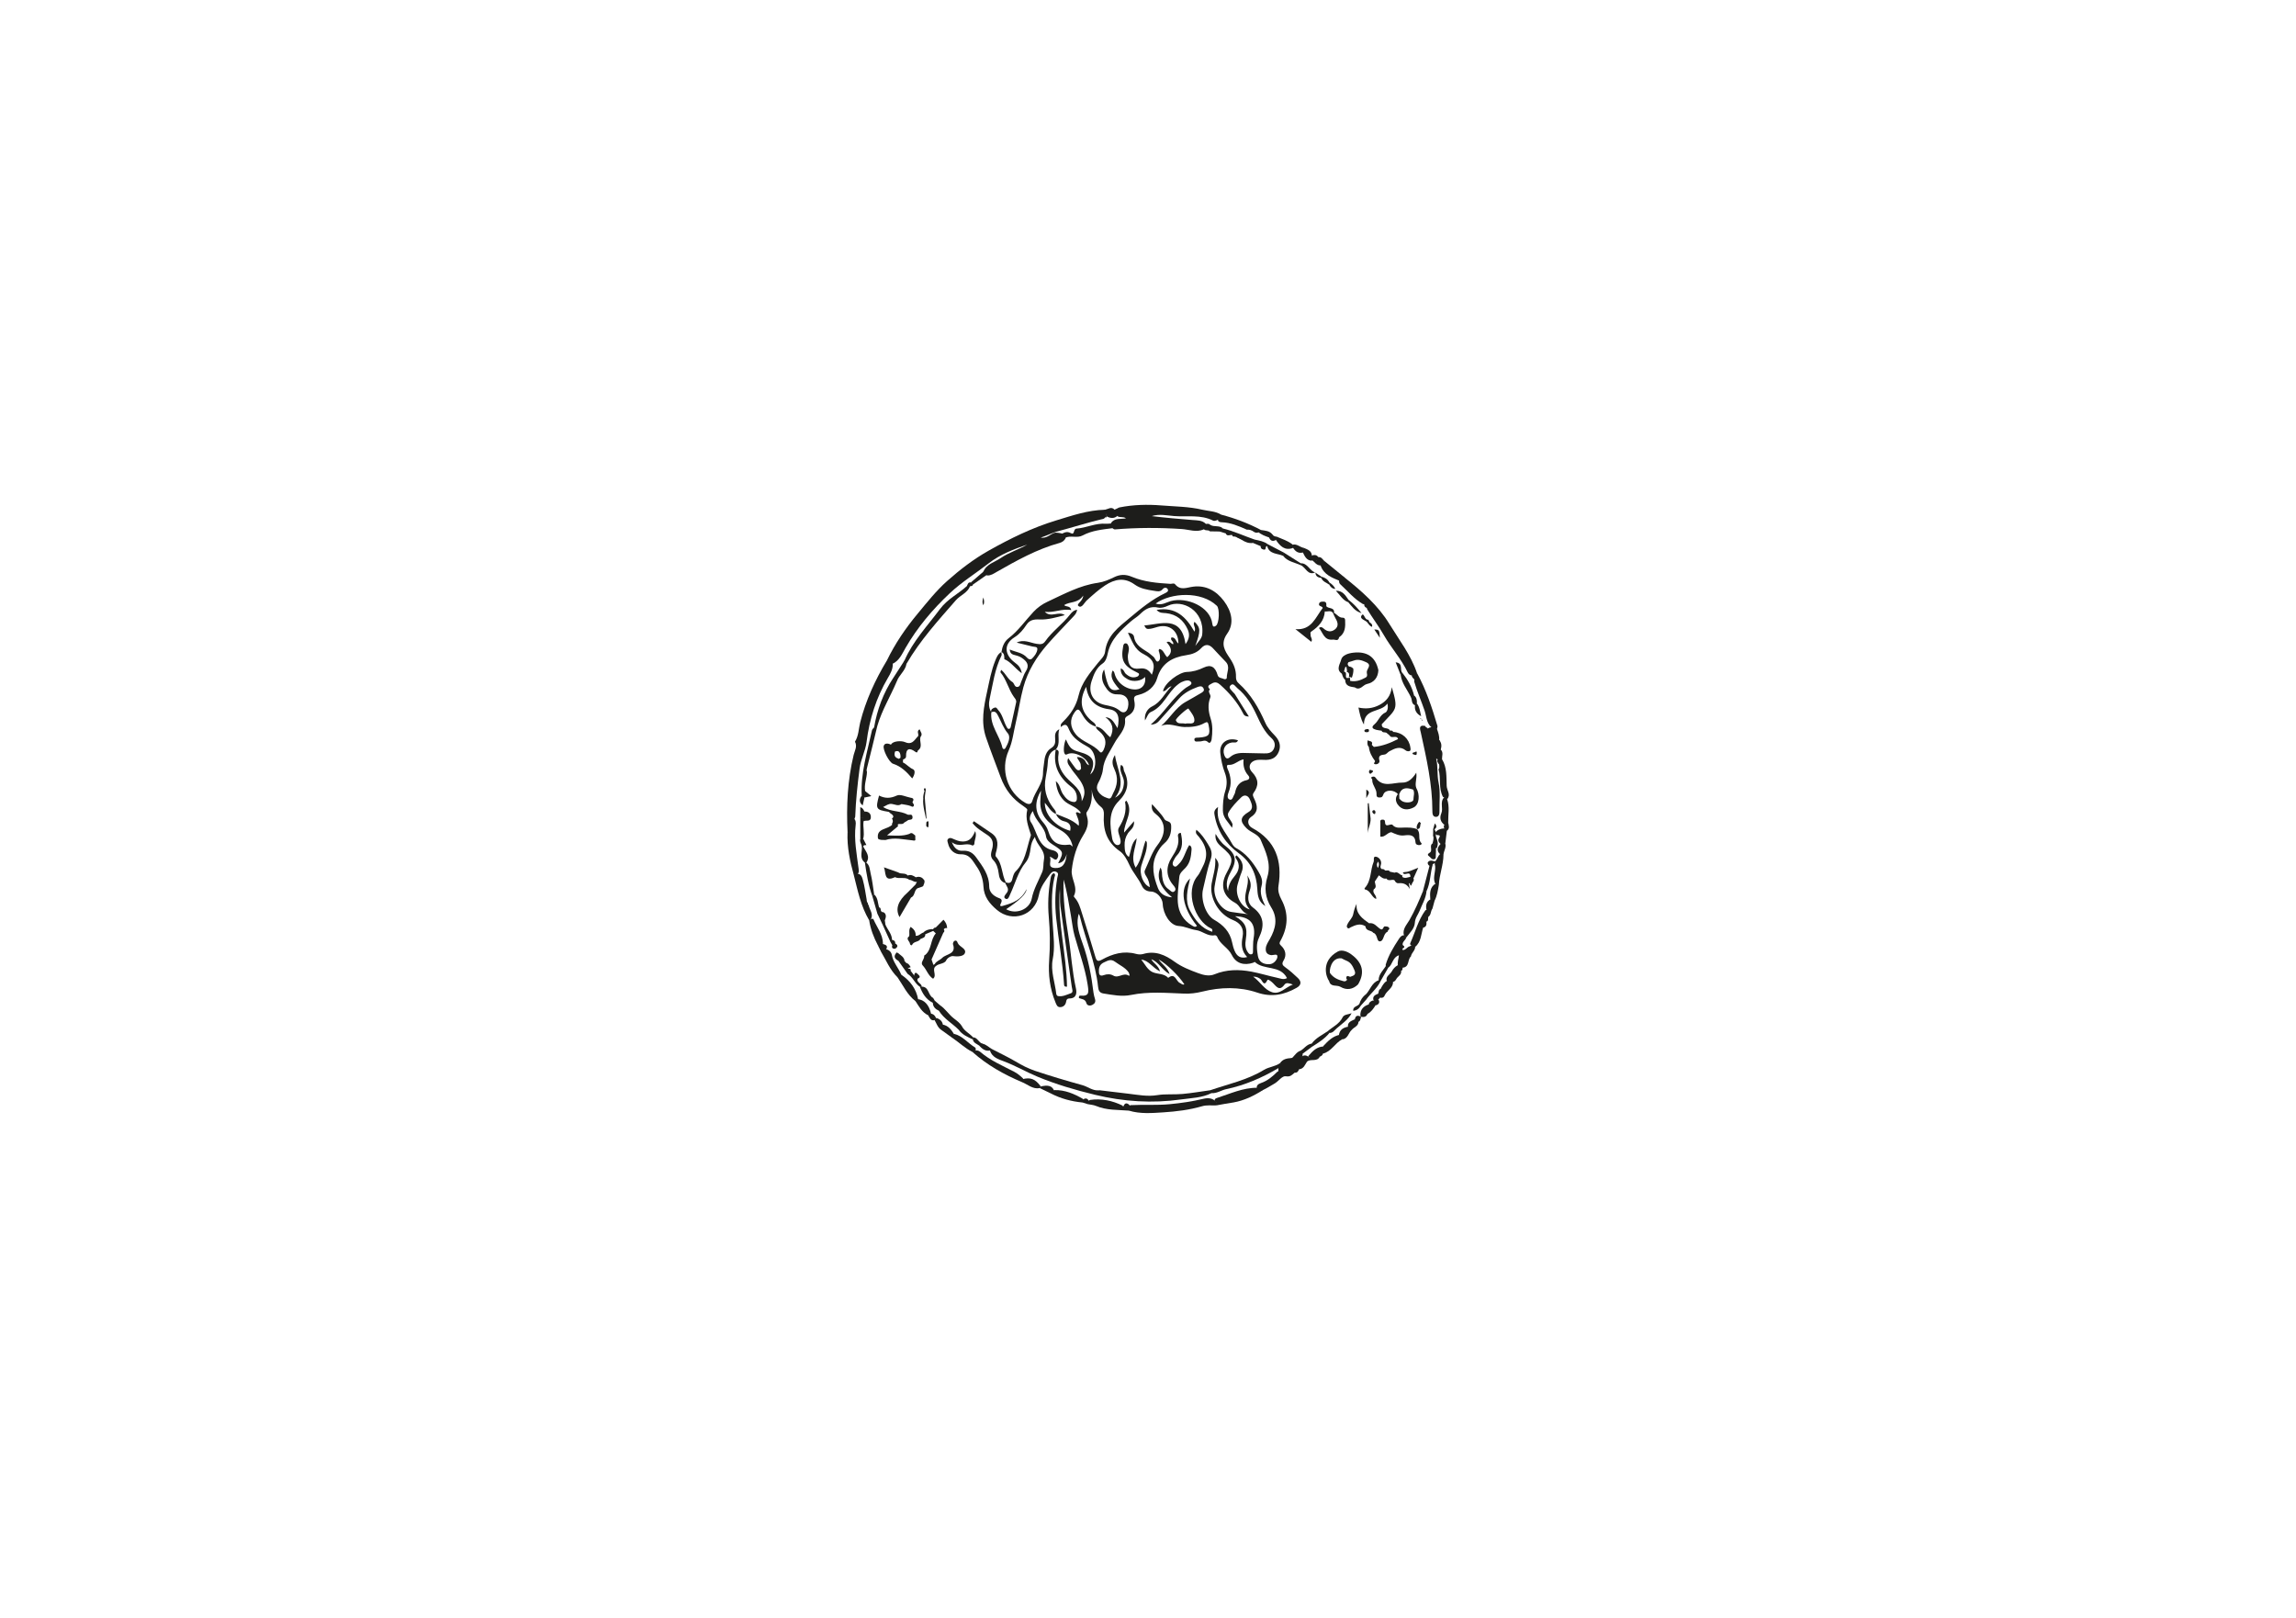 <?xml version="1.0" encoding="UTF-8"?>
<svg id="Capa_1" data-name="Capa 1" xmlns="http://www.w3.org/2000/svg" version="1.1" viewBox="0 0 595.28 419.53">
  <defs>
    <style>
      .cls-1 {
        fill: #1d1d1b;
        stroke-width: 0px;
      }
    </style>
  </defs>
  <g>
    <path class="cls-1" d="M260.78,228.81c.81.27,1.41.2,1.67-.81.18-.71.37-1.54.86-2.02,2.48-2.46,2.82-5.79,3.8-8.86.07-.23.21-.51.15-.71-.64-2.09-1.49-4.13-.92-6.41.06-.23-.61-.72-1.01-.98-2.8-1.85-4.69-4.2-5.9-7.5-1.25-3.4-2.58-6.77-3.76-10.21-1.42-4.12-.6-8.03.26-12,.59-2.7,1.07-5.44,2.12-8.03.35-.87.68-1.72,1.56-2.2.02.3.16.66.05.89-1.76,3.53-2.23,7.39-3.06,11.17-.28,1.27-.28,2.43.42,3.54-.38,3.47,2.17,6.03,2.86,9.17.07.33.51.63.82.1.68-1.2,1.41-2.83.6-3.79-1.17-1.38-1.68-2.97-2.48-4.47-.37-.7-.75-1.51-1.82-.99-.19-.73.33-1.02.85-1.2.53-.19.7.34.98.65,1.12,1.22,1.35,2.88,2.13,4.27.14.25.26.62.64.58.36-.04.43-.38.49-.69.45-2.04.88-4.09,1.35-6.13.15-.66-.23-.99-.56-1.45-1.42-1.98-1.9-4.49-3.49-6.39-.06-.07.08-.32.17-.65,1.23.97,1.72,2.49,3.01,3.22.43.4.48,1.31,1.25,1.21.73-.09.73-.91.98-1.44.4-.84.62-1.78,1.12-2.54,1.07-1.61.38-2.61-.95-3.52-.52-.36-1.08-.56-1.69-.71-.68-.16-1.44-.36-1.49-1.49,1.6.7,3.31.77,4.49,2.12.32.37.87.66,1.31.21.65-.66,1.26-1.45,1.36-2.37.08-.76-.76-.62-1.27-.74-1.36-.34-2.72-.67-4.09-1.01,1.85-.95,3.51.06,5.2.32,1,.15,1.62.16,2.2-.66,1.82-2.6,4.48-4.42,6.42-6.92.4-.51.91-1.12,1.85-1.26-.14,1.01-.76,1.53-1.29,2.1-2.15,2.3-4.37,4.55-6.44,6.92-2.83,3.25-5.06,6.89-6.2,11.06-.83,3.03-1.24,6.18-1.98,9.24-.58,2.4-.81,4.89-1.83,7.17-2.24,4.97-.36,10.9,4.32,13.58.8.46,1.52.45,1.79-.46.73-2.51,2.79-4.49,2.79-7.31,0-.83.19-1.7.27-2.56.14-1.51.47-3.01,1.85-3.87.97-.6,1.11-1.36,1.03-2.35-.08-1-.08-1.99,1.09-2.54-.66,1.7.45,3.68-.92,5.25-1.53.53-1.99,1.85-2.07,3.22-.08,1.37-.29,2.7-.55,4.03-.58,2.91.12,5.52,1.9,7.85.38.49.86.91.72,1.62-1.26-.54-1.88-1.79-2.85-2.91-.07,3.15,2.83,6.22,6.57,7.28.29-1.35-.15-2.16-1.6-2.48-.99-.22-1.69-.98-2.14-1.91,2.03.85,4.19,1.41,5.95,3.08.25-1.37-.47-2.36-.74-3.35.53-.5.8.37,1.3,0-1.07-1.66-3.15-1.92-4.44-3.25-1.38-1.42-1.87-3.12-2.05-4.97,1.12.88,1.14,2.29,1.83,3.34.68,1.03,1.52,1.98,2.89,2.08.4.03.69-.29.73-.7.11-1.34-.38-2.43-1.44-3.24-3.22-2.46-4.81-5.58-4.02-9.69.62.09.83.45.73,1.04-.42,2.37.36,4.36,1.91,6.12,1.65,1.88,4.2,3.13,4.09,6.27.82-1.5.94-2.68.23-4.23-.81-1.75-2.19-2.95-3.15-4.51-.41-.66-1.11-1.28-.59-2.45.69.98,1.23,1.78,1.82,2.55.3.39.71.81,1.25.49.45-.27.17-.76.18-1.18.02-.83-.72-1.3-.98-2.13.82-.04,1.34.22,1.83.63.48.4.5,1.23,1.3,1.49-.58-2.05-3.86-3.72-5.59-2.88-.51.25-.62.12-.8-.25-.31-.65-.08-2.74.4-3.57.97,2.24,1.46,2.7,3.43,3.23,3.72,1.01,4.4,2.41,2.86,5.87,1.98-1.52,1.66-5.9-.51-7.11-1.95-1.1-3.95-2.23-4.89-4.36-.51-1.16-.78-2.04-2.25-.83.05-.45.01-.66.1-.79.17-.25.39-.47.61-.69,1.89-1.88,3.3-3.98,3.92-6.67.76-3.31,2.96-5.91,5.03-8.48.74-.92,1.71-1.72,1.85-2.89.47-4.21,3.54-6.4,6.45-8.84,2.85-2.39,5.7-4.73,9.08-6.35.41-.2,1.05-.48.69-1.08-.31-.5-.96-.38-1.28.02-.65.8-1.43.56-2.22.44-1.78-.27-3.55-.55-5.06-1.64-2.62-1.89-5.11-1.44-7.68.25-1.72,1.14-3.21,2.5-4.72,3.87-.66.61-1.3,2.14-2.15,1.47-.7-.55,1.14-1.14,1.22-2.72-1.35,2.06-3.44,1.49-4.95,2.47.52.55,1.56.06,1.86,1.3-2.38-.47-4.46.74-6.87.44,1.61,1.67,3.63-.31,5.18.87-2.17.56-4.35,1.21-6.49,1.12-1.55-.07-2.59.11-3.44,1.37-.83,1.24-1.75,2.39-3.04,3.2-3.11,1.95-2.5,4.72,0,6.59.81.61,1.6,1.25,1.82,2.78-1.79-1.27-2.79-2.94-4.52-3.65-.02-.71.06-1.46-.74-1.86.21-1.39.71-2.69,1.83-3.55,2.54-1.94,4.32-4.57,6.47-6.86,1.04-1.11,2.27-1.99,3.59-2.6,4.24-1.97,8.39-4.27,13.12-4.93,1.51-.21,2.85-.81,4.18-1.45,1.54-.75,2.97-.8,4.61-.11,3.17,1.33,6.58,1.63,9.98,1.83.42.02.92-.27,1.24.12,1.4,1.69,2.98.82,4.69.61,3.31-.42,5.98,1.07,7.98,3.74,1.99,2.66,2.74,5.77.82,8.46-1.87,2.63-.54,4.53.66,6.29,1.08,1.6,1.68,3.11,1.63,4.95-.02.69.22,1.2.71,1.63,3.16,2.83,5.21,6.4,6.89,10.22.56,1.28,1.47,2.27,2.42,3.26,1.14,1.19,1.75,2.55,1.09,4.21-.7,1.79-2.14,2.25-3.9,2.15-.49-.03-.99-.04-1.48,0-1.98.16-2.89,1.77-1.55,3.19,1.72,1.83,1.77,3.46.39,5.37-.39.54-.07,1.02.17,1.55.8,1.72,1.22,3.33-.82,4.68-1.13.74-.94,2.21.29,2.87,6.08,3.29,7.84,8.51,6.81,15-.21,1.31.17,2.46.76,3.56,1.91,3.59,1.71,7.12-.2,10.62-.28.52-.48.78.12,1.35,1.12,1.05,1.5,2.44.62,3.87-.53.86-.24,1.23.5,1.76,1.15.82,2.22,1.78,3.24,2.76.98.94.86,1.86-.36,2.54-3.23,1.81-6.43,2.5-10.22,1.22-4.61-1.55-9.49-1.43-14.25-.24-1.57.39-3.09.58-4.74.51-4.56-.17-9.15-.58-13.69.35-2.43.5-4.8-.01-7.18-.38-1.03-.16-1.28-.84-1.37-1.69-.67-6.39-3.26-12.29-4.77-18.46-.04-.17-.16-.32-.26-.51-.56,2.2-.38,3.83,1,7.65,1.5,4.16,2.31,8.45,2.84,12.82.07.54.22,1.08.38,1.61.22.72-.02,1.2-.67,1.53-.67.34-1.38.19-1.56-.46-.29-1.09-1.25-1.01-1.92-1.29-.06-.4.04-.67.33-.64,2.42.2,2.22-.86,1.92-2.85-.67-4.38-2.23-8.48-3.4-12.7-.47-1.68-.61-3.4-.92-5.1-.55-3.11-.98-6.24-1.92-9.44-.19,5.05.48,9.85,1.25,14.66.72,4.51.95,9.08,1.95,13.55.26,1.15.18,2.61-1.71,2.61-.54,0-.74.29-.82.79-.13.81-.61,1.38-1.45,1.46-.87.08-1.08-.64-1.34-1.28-1.44-3.49-1.88-7.2-1.62-10.86.27-3.79.24-7.53-.1-11.29-.29-3.23-.12-6.43.42-9.61.1-.61.14-1.37.9-1.7.55.35.22.78.13,1.16-.9,4.03-.66,8.09-.41,12.17.18,2.99.59,5.97-.02,9.03-.59,2.99.6,5.98.93,8.98.02.2.25.5.43.53,1.21.22,2.3-.36,3.38-.74.67-.24.28-1.09.2-1.68-.99-6.97-2.01-13.93-2.94-20.9-.19-1.46-.03-2.96-.15-4.44-.68,8.52,1.73,16.85,1.86,25.32-.75.06-.75-.29-.77-.58-.38-5.8-1.45-11.52-2.05-17.3-.35-3.46-.29-6.91.3-10.35.09-.52.48-1.14-.2-1.5-.64-.34-1.24-.04-1.63.5-1.23,1.7-2.54,3.34-2.95,5.49-1.01,5.27-6.83,7.27-10.9,3.82-1.91-1.63-3.33-3.39-3.47-6.06-.09-1.86-.7-3.69-1.79-5.21-1.01-1.41-1.7-3.19-4.12-3.13-1.53.04-2.88-1.06-3.27-2.82-.09-.41-.35-.84.07-1.21.4-.35.81-.16,1.21.01.84.35,1.6.73,2.62.71,1.82-.03,2.52-1.21,3.14-2.7.49,1.26-.18,2.2-.2,3.21,0,.34-.34.63-.65.47-1.57-.82-3.31.69-5.2-.81.69,1.77,1.67,2.31,2.9,2.23,1.55-.11,2.57.55,3.43,1.75,1.62,2.26,3.34,4.44,3.35,7.46,0,1.42.93,2.36,2.23,2.93.62.27,1.4.35.78,1.54-.52,1,.42.63.91.49,2.24-.66,4.43-1.41,5.77-4.22q-.08,1.78-5.29,5.2c2.47,1.45,6.07.13,6.63-2.74.49-2.48,1.74-4.58,2.69-6.83.46-1.1.26-2.15.46-3.16.52-2.61-1.87-3.79-2.32-6.02-.74,1-1,1.95-1.12,2.92-.16,1.32-.46,2.69-1.25,3.65-2.03,2.46-2.73,5.51-4.04,8.29-.25.54-.5,1.49-1.15,1.2-.84-.37-.05-1.14.23-1.5.86-1.08-.13-1.79-.36-2.64.05-.05.1-.11.16-.16ZM284.13,188.41c1.78.15,2.47,1.86,3.74,2.77,1.04-2.11.63-3.81-1.28-5.22,1.83.13,2.31,1.62,3.15,2.85.69-3.04.04-4.6-2.19-4.9-3.43-.46-5.43-2.26-5.94-5.82-1.9,3.52-1.44,6.33,1.32,8.77.5.44,1.19.71,1.19,1.54-1.87-.53-2.93-2.01-3.79-3.55-.7-1.25-1.11-.99-1.77-.06-1.31,1.83-1.07,3.83.32,5.56,1.69,2.1,4.51,2.55,6.23,4.57.45.53.87-.12,1.06-.57.81-1.86.49-3.24-1.05-4.64-.41-.37-.93-.65-.98-1.28ZM300.89,224.99c.49.86.34,1.56.42,2.22.16,1.32.5,2.57,1.67,3.38.47.32.98,1.09,1.57.48.52-.54-.05-1.18-.43-1.63-1.9-2.28-1.8-4.81-.35-7.06,1.15-1.79,2.1-3.41,1.64-5.6-.05-.26.01-.77.74-.82.44,2.08.65,4.07-1,5.83-.37.4-.65.9-.9,1.39-.23.45-.36,1.03.07,1.38.53.44.93-.16,1.24-.45,1.45-1.33,1.72-3.34,2.76-4.95.59.2.65.75.61,1.21-.13,1.66-.31,3.3-1.55,4.64-.65.7-1.55,1.33-1.63,2.42-.17,2.21-.54,4.45-.37,6.64.19,2.48,1.4,4.59,3.66,5.91.38.22.82.59,1.29.08-3.77-4.65-4.62-9.64-1.78-12.27-.71,2.98-1.41,5.75,0,8.35,1.29,2.37,2.84,4.59,5.75,5.47.12-.66-.12-.78-.34-.88-4.17-1.93-6.84-9.59-3.44-13.63.47-.56.75-1.28,1.1-1.93,1.68-3.09,1.44-5.45-.79-8.19-.37-.46-1.05-.85-.65-1.81,1.34,1.07,2.15,2.36,2.97,3.66.83,1.33,1.35,2.32.68,4.22-.84,2.38-1.29,5-1.92,7.51-.65,2.59.63,6.66,2.88,7.94,2.4,1.37,4.07,3.1,4.65,5.83.16.78.37,1.56.68,2.28.57,1.3,1.49,2.04,3.23,1.56-1.54-1.61-1.55-3.37-1.18-5.29.4-2.13-.52-3.53-2.54-4.33-3.61-1.43-6.11-5.59-5.5-9.4.34-2.09,1.15-4.1.93-6.72.92,1.01.93,1.76.78,2.55-.31,1.64-.69,3.27-.94,4.91-.45,2.87,1.76,6.25,4.4,6.59,1.44.18,2.86.44,4.35.58-1.75-.34-2.08-2.25-3.46-2.98-3.08-1.63-3.9-4.54-2.21-7.65,1.94-3.58,1.82-4.19-1.33-6.88-1-.85-1.73-1.83-1.48-3.32.69,1.16,1.41,2.25,2.5,3.09,2.87,2.22,3.12,3.77,1.33,6.96-.84,1.49-1.29,3.07-.59,4.75.04-1.52.72-2.72,1.67-3.84,1.19-1.4,1.54-2.93.39-4.57-.16-.22-.37-.53.15-.81,1.28,1.2,2.04,2.52,1.28,4.37-.42,1.03-.72,2.1-1.03,3.17-.75,2.55.81,5.89,3.16,6.47-2.74-2.9.24-5.91-.67-8.81.85,1.24,1.17,2.47.66,3.87-.58,1.59-.66,3.36.81,4.43,3.02,2.21,3,4.9,1.57,7.86-.76,1.57-.53,3.17-.27,4.71.25,1.52,1.41,2.22,3.01,2.14,1.19-.06,1.95-1.22,2.03-1.78.18-1.18-1.04-.47-1.66-.58-.96-.17-1.39-.68-1.34-1.66.05-.98.62-1.72,1.07-2.53,1.49-2.67,2.14-5.35.33-8.21-1.53-2.42-1.84-5.08-.99-7.85,1.08-3.49-.42-6.56-1.71-9.6-.65-1.52-2.53-1.9-3.67-3.03-1.83-1.81-1.68-2.92.5-4.22,1.48-.88.81-2.15.36-3.24-.43-1.04-1.4-1.4-2.24-.58-1.23,1.19-2.47,2.47-3.31,3.93-.61,1.05.73,1.99,1.04,3.03.05.15-.04.34-.12.95-1.1-1.61-2.38-2.66-2.38-4.48,0-1.68.07-3.34.59-4.95.52-1.63.56-3.2-.09-4.88-.62-1.6-.97-3.34-1.16-5.05-.31-2.67,1.9-4.22,4.58-3.33-.3.83-1.02.5-1.57.57-1.65.23-2.56,1.69-1.99,3.25.27.74.7,1.26,1.49.55,1.33-1.19,2.93-1.12,4.55-1.06,1.42.05,2.84.04,4.26.09,1.05.04,2.03-.1,2.53-1.14.53-1.08.23-2.09-.63-2.86-1.8-1.62-2.79-3.75-3.78-5.88-1.23-2.66-2.7-5.15-5.02-7.03-.53-.43-1.03-1.47-1.76-.74-.68.68.27,1.28.7,1.84.11.15.29.25.38.4,1.18,1.88,2.35,3.76,3.66,5.85-1.14,0-1.34-.5-1.55-.92-1.45-2.85-3.51-5.19-5.87-7.31-.7-.63-1.36-.83-2.16-.35-.56.34-1.5.64-.51,1.53-.77.71.41,1.3.08,2.13-.7,1.75-.49,3.63.08,5.38.6,1.83.51,3.64.27,5.47-.06.47-.41,1.22-.91.73-.8-.79-1.51-.15-2.24-.2-.51-.03-1.29.26-1.32-.49-.02-.6.72-.47,1.21-.51,2.65-.21,2.98-.69,2.48-3.23-.15-.79-.37-.95-1.07-.55-1.61.93-3.4,1.07-5.21,1.04-1.98-.03-3.89-1.2-6.03-.29,2.3-1.97,3.69-4.7,6.3-6.19,1.34-.77,2.69-1.51,4.02-2.31.45-.27,1.05-.58.63-1.3-.37-.62-.89-.5-1.46-.3-1.82.67-3.51,1.53-4.83,3.01-1.64,1.85-3.29,3.69-4.95,5.53-.5.55-.97,1.18-2.41,1.24,3.58-3.17,5.67-6.99,9.13-9.57.53-.39,1.77-.8,1.35-1.44-.51-.78-1.68-.4-2.54,0-.33.16-.63.39-.92.62-2.66,2.05-3.66,5.7-7.02,7.13-.68.29-1,1.42-1.48,2.17-.23-1.73.64-3.06,1.88-3.66,2.29-1.12,3.16-3.34,5.01-5.21-1.12.22-1.31,1.35-2.23,1.29.42-2.21,4.27-4.95,6.18-5,1.59-.04,2.98-.46,4.4-1.14,1.84-.88,2.99-.15,3.59,1.96.23.8,1.06.73,1.64,1.01.31.15.74,0,.73-.33-.03-1.4.99-2.86-.32-4.18-1.13-1.13-2.19-2.34-3.29-3.49-.99-1.03-2-1.12-3.02,0-1.05,1.14-2.33,1.6-3.9,1.83-3.57.53-6.38,2.06-7.52,5.97-.63,2.18-2.42,3.72-4.74,4.3-.92.23-1.44.38-1.19,1.54.35,1.64-.05,3.08-1.7,3.92-.41.21-.75.53-.7,1.01.27,2.56-1.74,4.14-2.76,6.09-1.15,2.2-2.73,4.15-2.97,6.77-.07.79-.35,1.57-.64,2.32-.51,1.32-1.73,2.35-.09,4.03.71.73,1.43.93,2.11,1.17.8.28.95-.75,1.26-1.32,1.12-2.01,1.38-4.04.35-6.21-.49-1.04-.87-2.23.13-3.7.55,3.93,3,7.4.01,11.06,1.74-.91,2.23-2.32,2.32-3.93.08-1.54-1.42-2.85-.77-4.59.85.4.58,1.16.83,1.67,1.44,2.91.94,5.39-1.4,7.72-2.79,2.77-2.29,6.32-1.7,9.74.13.73.77,1.92,1.67,1.64.76-.23.51-1.39.26-2.16-.25-.78-.61-1.66-.19-2.34,1.27-2.05,2.05-4.17,1.6-6.62-.02-.1.21-.24.34-.37,1.95,2.96-.61,5.49-.61,8.3.78-.9,1.56-1.8,2.58-2.97.17,1.75-1.02,2.27-1.58,3.14-.64.97-.91,2.03-.86,3.17.05,1.06,0,2.18,1.12,2.98.6-1.77.6-3.61,2.02-4.86-.25,2.55-1.71,5.02-.27,7.63,1.59-2.12,1.68-4.71,2.58-7.01.28.25.32.42.33.59.11,2.11-.9,3.94-1.44,5.89-.61,2.21.52,4.94,2.2,5.57-.12-1.01-.35-1.95-.91-2.79-.31-.47-.62-1.05-.37-1.57,1.06-2.22,1.77-4.62,3.3-6.59,2.23-2.88,2.18-5.89-.38-7.92-.73-.58-1.35-1.24-1.07-2.65,1.22,1.42,2.43,2.51,3.19,3.85.46.81,1.7.36,1.77,1.71.09,1.9-.38,3.44-1.79,4.62-.89.75-1.44,1.66-1.95,2.66-1.56,3.05-.8,6.05.32,8.95.6,1.55,2.02,2.27,3.65,2.37-3.02-2.47-4.17-5.11-3.01-7.7ZM283,203.88c.16,2.41.26,4.72-1.27,6.76-.16.22-.01.73.09,1.07.58,1.82-.02,3.35-.98,4.89-1.71,2.76-2.61,5.79-2.97,9.03-.25,2.3,1.74,4.38.54,6.73-.04.09.15.33.27.46.97,1.11,1.37,2.48,1.79,3.83,1.2,3.83,2.41,7.66,3.54,11.51.32,1.09.7,1.22,1.67.69,2.77-1.53,5.67-2.38,8.88-1.5.58.16,1.27.19,1.84.02,3.12-.92,5.7.24,8.12,2,1.88,1.37,4.02,2.19,6.15,2.98,1.29.48,2.83.86,4.18.3,3.14-1.29,6.34-1.31,9.57-.71,2.24.42,4.44,1.11,6.67,1.59.84.18,1.74.6,2.59.09-1.8-3.48-5.97-1.95-8.33-4.17-.05-.05-.32.15-.49.21-2.33.74-4.39.2-5.5-2.05-.95-1.91-3.04-2.74-3.79-4.71-.07-.18-.41-.42-.58-.39-1.86.39-3.19-1.11-4.92-1.34-1.49-.2-2.83-.97-4.49-1.06-2.19-.12-4.02-3.09-4.12-5.72-.06-1.56-1.54-3.19-3.06-3.21-1.15-.02-1.95-.61-2.36-1.52-.88-1.92-2.34-3.45-3.22-5.39-.58-1.28-1.42-2.83-2.47-3.55-3.45-2.38-4.4-5.59-4.15-9.46.05-.79-.1-1.51-.73-2.01-1.71-1.38-2.43-3.19-2.49-5.39ZM309.88,167.53c.63-.98,1.7-1.91,1.81-2.95.71-6.31-5.17-9.28-8.86-7.52-.75.36-1.74.67-2.5.5-2.05-.48-3.44.38-4.78,1.72-.7.69-1.59,1.18-2.33,1.83-2.62,2.31-5.23,4.63-6.01,8.29-.2.97-.5,2.07-1.29,2.61-1.68,1.14-2.31,2.81-2.9,4.59-.99,3,.34,5.54,3.43,6.19,1.39.29,2.71.51,3.88,1.51.88.75,1.81.47,2.12-.9.46-2.05-.56-3.44-2.72-3.35-1.73.07-2.58-1-3.33-2.24-.86-1.42-.88-3.02-.14-4.23.94,4.96,1.64,5.88,3.98,5.16-1.99-2.25-2.41-3.37-1.79-4.86.39.17.46.54.56.9.65,2.37,3.1,4.13,5.55,3.99,1.65-.09,2.62-1.45,2.31-3.24-.89,1.05-3.06,1.39-4.44.63-1.04-.57-1.96-1.28-1.86-2.84.89.32.88,1,1.28,1.37.89.81,1.85,1.24,3.04.74.19-.08.39-.33.43-.53.06-.26-.2-.37-.44-.49-3.52-1.65-4.35-3.16-3.7-6.7.07-.37.11-.81.54-.88.54-.09.73.37.87.79.31.93-.21,1.82-.18,2.75.06,2.16.97,3.29,3.03,2.99,1.55-.23,2.42.39,3.19,1.6.97-2.47.61-3.95-2.18-5.38-2.4-1.23-2.9-3.37-4.01-5.49.96,0,1.5.51,1.58,1.04.35,2.29,2.22,3.08,3.82,4.17.41.28.74.66,1.14.94.54.37.73,1.61,1.33,1.24.66-.41.48-1.51.23-2.34-.09-.29-.29-.57.1-.88,1.08.28,1.24,1.54,2,2.15,1.58-1.4.92-2.69-.18-3.88.86-.5,1.19.51,1.72.52.21-.78-.89-.99-.47-1.76,1.14-.11,1.12,1.13,1.81,1.57.04-3.21-2.3-5.11-5.28-4.34-.66.17-1.3.42-1.97.52-.99.14-1.15,0-1.6-.86,4.29-.31,9.6-2.78,10.7,4.84,1.06-1.43,1.1-2.6.57-3.79-1.09-2.43-2.89-3.93-5.61-4.24-.77-.09-1.66.08-2.46-.84,4.97-.9,7.66,1.86,9.82,5.65.54-1.11-.62-1.77.02-2.57,1.6,1.62,1.6,2.32.18,6.31ZM299.61,156.5c1.61.57,2.75-.31,3.94-.64,4.12-1.14,10.24,1.43,10.77,5.9.07.61.3.98.95.48.86-.66.98-4.42.23-5.15-4.07-3.89-11.93-3.42-15.88-.59ZM274.34,223.84c1.51-2.92,1.49-3-1.44-4.86-.81-.52-1.57-1.17-1.7-2.11-.36-2.6-2.8-3.97-3.4-6.56-.88,1.04-.98,2.19-.54,2.84,1.73,2.57,1.76,6.5,5.75,7.35.84.18,1.7.89,1.22,1.91-.57,1.22-1.23-.18-2.09-.23.73.99-.92,2.79,1.43,2.9,1.81.08,2.75-.92,2.99-3.61-.42,1.39-.96,2.2-2.22,2.38ZM269.89,205.04c-1.78,3.01-1.56,5.72.44,8.06.61.71,1.13,1.43,1.42,2.35.93,3,2.5,3.96,5.6,3.56.19-.02.43.28.77.52-.43-2.13-1.56-3.4-3.32-4.37-2.86-1.56-5.19-3.62-5.09-7.29.02-.79.1-1.58.19-2.83ZM322.43,196.9c-1.48.28-2.39,1.56-3.89,1.43-.59-.05-.46.6-.28,1,.91,1.99,1.13,3.98.28,6.09-.23.57-.54,1.69.33,1.93.7.19.85-.88,1.19-1.43.06-.1.12-.22.14-.34.32-1.73,1.19-2.92,3.03-3.29.67-.14.9-.66.38-1.24-1.04-1.17-1.36-2.57-1.19-4.15ZM284.91,251.77c-.04.83.19,1.49,1.25,1.09.88-.33,1.77-.31,2.5.12,1.34.79,2.57-.89,3.97,0,.36.23.2-.55-.05-.9-.89-1.24-2.29-1.8-3.46-2.68-1.11-.84-1.9-.29-2.85.13-.98.43-1.38,1.16-1.36,2.23ZM320.2,237.58c2.65,1.56,3.29,2.86,2.81,5.93-.2,1.26-.22,2.46.59,3.52.22.3.54.55.94.4.35-.13.31-.5.32-.79.05-1.1-.03-2.23.16-3.31.65-3.8-.82-5.6-4.82-5.75ZM300.78,251.89c-2-.95-2.93-2.86-4.89-3.06.95,1.16,1.6,2.65,2.94,3.25,1.3.58,2.94.29,4.05,1.48,1.84-1.45,2.01.91,3.04,1.33.37.15.65.58,1.15.35-1.43-2.21-4.53-5.25-6.66-6.45.9,1.33,2.3,2.03,2.84,3.81-2.03-1.12-2.85-3.19-4.75-3.86.53,1.07,1.79,1.51,2.28,3.15ZM335.2,255.3c-.85-.31-1.72-.62-2.16,0-1.31,1.82-2.1.53-2.97-.35-.44-.44-1.31-1.14-1.46-.84-.93,1.94-1.32.12-1.8-.23-.5-.36-.95-.64-1.91-.64,1.9,1.39,2.9,3.4,4.9,4.04,2.09.67,3.43-1.27,5.4-1.98ZM307.31,187.66c.81-.29,2.33.43,2.36-.92.02-1-.89-2.06-1.54-2.99-.18-.26-3.43,2.61-3.27,3.03.45,1.18,1.59.6,2.45.88Z"/>
    <path class="cls-1" d="M260.62,228.98c-1.3-.39-1.58-1.5-1.71-2.62-.16-1.27-.53-2.45-1.41-3.36-1.12-1.16-.26-2.39-.13-3.52.16-1.37-.24-2.18-1.32-2.93-1.37-.95-2.88-1.76-3.9-3.12.12-.16.23-.33.35-.49,1.53,1.04,3.08,2.07,4.6,3.13,1.97,1.38,1.61,3.26,1.07,5.18-.08.28-.11.71.04.88,1.75,1.89,1.44,4.56,2.58,6.68-.05.05-.1.11-.16.16Z"/>
    <path class="cls-1" d="M315.81,209.25c-.68,4.09,1.98,6.5,3.54,9.38.26.48.62,1,1.08,1.24,2.59,1.4,4.3,3.57,5.78,6.05.73,1.23,1.29,2.36.87,3.8-.54,1.87.16,3.55.98,5.22-1.7-1.03-1.98-2.55-2.07-4.34-.2-3.79-1.55-6.98-4.83-9.36-3.31-2.39-5.52-5.71-6.25-9.84-.1-.58-.29-1.35.91-2.16Z"/>
  </g>
  <g>
    <g>
      <path class="cls-1" d="M221.67,192.32c.96-1.54.94-3.35,1.36-5.03,1.45-5.7,3.88-10.99,6.91-16.02.94-.46,1.22.22,1.53.87.04,1.37-.6,2.52-1.26,3.63-3.03,5.15-4.79,10.69-5.54,16.63-.3,2.34-1.5,4.5-1.81,6.92-.54,4.15-.98,8.3-1.13,12.48-.29,1.01-1.07,1.83-1.01,3,.02.5-.25,1.06-.97,1.03-.33-6.76-.03-13.46,1.58-20.08.26-1.06,1-2.22.34-3.42Z"/>
      <path class="cls-1" d="M315.36,286.63c-1.23.05-2.52-.13-3.66.21-3.31.97-6.74,1.38-10.11,1.6-2.93.19-5.98.44-8.91-.45-.43-.63-.07-1.04.4-1.42,3.39-.17,6.8.07,10.19-.25,2.93-.28,5.84-.7,8.7-1.39,1.32-.32,2.43-.19,3.39.81.2.3.23.6,0,.9Z"/>
      <path class="cls-1" d="M338.89,275.25c-.55.82-.85,1.9-2.08,2.02-.57.05-.97.32-1.15.88-.66.54-1.08,1.14-2.29.93-.95-.16-1.85,1.27-2.89,1.87-.99.57-2.01,1.22-3.09,1.73-.53.29-1.03.37-1.46-.18-.35-.96.24-1.41.99-1.66,1.71-.58,3.03-1.71,4.28-2.96,2.3-1.05,4.82-1.72,6.39-3.96.37-.26.77-.3,1.19-.16.71.45.82.94.11,1.5Z"/>
      <path class="cls-1" d="M326.01,282.07c.28.62.85.58,1.39.61-2.34,1.49-4.86,2.7-7.55,3.18-1.48.26-3,.46-4.48.77,0-.24-.01-.48-.02-.73-.75-.48-.45-1,.13-1.18,3.46-1.1,6.79-2.7,10.54-2.66Z"/>
      <path class="cls-1" d="M219.75,215.83c1.16-.97.01-2.88,1.51-3.71.65.47.66,1.2.58,1.85-.45,3.76.27,7.43.75,11.12.06.47.19.94-.09,1.39-.28.38-.62.63-1.12.49-1.01-3.64-1.8-7.32-1.64-11.14Z"/>
      <path class="cls-1" d="M221.38,226.97c.28-.14.55-.28.83-.42,1.05.05,1.28.82,1.51,1.65.46,1.65.66,3.35.97,5.02.03.55.14,1.06.51,1.5.28,1.2,1.29,2.28.61,3.64-.13.14-.28.23-.47.26-2.14-3.61-2.95-7.66-3.96-11.65Z"/>
      <path class="cls-1" d="M265,280.61c-4.67-1.97-9.05-4.42-12.85-7.81.12-.17.28-.29.47-.36.57-.15,1.11-.05,1.55.33,2.6,2.24,5.74,3.56,8.74,5.12.88.45,1.6,1.06,2.3,1.72.09.37.9.89-.21,1.01Z"/>
      <path class="cls-1" d="M293.09,286.82c-.14.39-.28.78-.41,1.17-2.87-.23-5.78-.06-8.53-1.22-.67-.28-1.45-.32-2.18-.47-.11-.54.17-.86.62-1.08,2.98-.43,5.79.17,8.47,1.47.06-.13.01.64.3-.01.44-1,1.19-.51,1.73.14Z"/>
      <path class="cls-1" d="M237.34,259.58c-2.12-1.61-3.17-4.03-4.63-6.15.22-.41.59-.59,1.02-.65,2.28,1.58,3.84,3.66,4.33,6.44-.16.3-.34.53-.73.36Z"/>
      <path class="cls-1" d="M233.72,252.89c-.21.41-.61.48-1.01.54-1.95-1.89-2.95-4.4-4.3-6.67.33-.39.71-.68,1.26-.64.82.16,1.42.75,1.54,1.45.34,2.04,1.84,3.48,2.51,5.33Z"/>
      <path class="cls-1" d="M280.71,285.89c-2.92-.28-5.71-1.02-8.31-2.38.16-.47.52-.71.97-.84,2.73-.08,5.13.96,7.43,2.29.16.33.16.64-.09.93Z"/>
      <path class="cls-1" d="M227.6,245.11c-1.07-2.05-1.91-4.19-2.25-6.49.05-.07.12-.13.19-.17.31-.16.8-.36.93-.05.89,2.06,2.41,3.89,2.46,6.28-.35.44-.78.61-1.33.43Z"/>
      <path class="cls-1" d="M347.97,269.5c-1.84.98-2.78,3.16-4.95,3.7-1.13-.72-.06-1.33.1-1.99,1.2-1.28,2.42-2.54,4.26-2.89.63.17.98.48.6,1.17Z"/>
      <path class="cls-1" d="M366.91,245.53c0,.99-.98,1.54-1.1,2.48-.95.79-.31,2.74-2.12,2.91-.36.2-.5-.05-.64-.31.28-2.01,1.57-3.54,2.53-5.22.13-.14.28-.26.45-.35.44-.1.73.08.89.5Z"/>
      <path class="cls-1" d="M252.77,272.7c-.21.03-.41.06-.62.09-1.94-.97-3.5-2.5-5.28-3.7-.19-.5.07-.79.48-1.01,2.21.52,3.56,2.39,5.41,3.5.33.2.29.74.01,1.12Z"/>
      <path class="cls-1" d="M237.34,259.58c.17-.17.34-.33.51-.5,1.76.11,3.07,1.51,3.54,3.79-.14.32-.32.56-.72.41-1.63-.77-2.41-2.3-3.32-3.7Z"/>
      <path class="cls-1" d="M265,280.61c.5-.23.13-.51.04-.77,2.13-.54,3.32-.09,4.73,1.77.01.21-.05.39-.19.54-1.81.34-3.09-.93-4.58-1.54Z"/>
      <path class="cls-1" d="M347.97,269.5c-.02-.55-.3-.86-.86-.88.13-1.62,1.18-2.23,2.62-2.42.42.13.91.21.73.86-.88.76-.97,2.33-2.49,2.45Z"/>
      <path class="cls-1" d="M343.35,271.35c.31.69-.93,1.11-.33,1.86-.13.42-.45.64-.83.79-1.01.16-2.07,1.4-3.02-.11,1.12-1.31,2.26-2.57,4.18-2.53Z"/>
      <path class="cls-1" d="M361.18,254.62c0,1.54-1.47,2.17-2.09,3.33-.51-.11-.82-.45-1.04-.89-.09-.28-.09-.56,0-.84.36-.65.73-1.29,1.33-1.76.25-.12.5-.15.77-.09.27.34.71.04,1.02.25Z"/>
      <path class="cls-1" d="M360.31,254.6c-.22,0-.43,0-.65,0-.67-1.35.7-1.84,1.17-2.69.36-.65.85-1.24,1.53-1.61.32-.09.62-.06.86.19.15.14.3.29.46.43-.11.29.03.7-.42.82-.49.6-1.08,1.12-1.5,1.78-.39.48-.98.7-1.45,1.09Z"/>
      <path class="cls-1" d="M354.56,262.88c-.29.81-.93.91-1.66.79-.07-.08-.14-.16-.2-.24-.09-1.62.77-2.54,2.24-3,.74.11,1.2.39.6,1.17-.32.43-.73.8-.98,1.28Z"/>
      <path class="cls-1" d="M247.34,268.14c-.16.32-.31.64-.47.96-.96-.69-1.92-1.38-2.88-2.08-.22-.55-.03-.97.37-1.35,1.47.25,2.27,1.3,2.98,2.47Z"/>
      <path class="cls-1" d="M350.46,267.05c-.18-.41-.55-.48-.93-.52-.34-1.4.71-1.75,1.65-2.19.44.04.8.22,1.03.62-.03,1.16-1.18,1.37-1.74,2.09Z"/>
      <path class="cls-1" d="M269.58,282.15c0-.12,0-.25.02-.37,2.21-.57,3.31-.21,3.77,1.25-.32.16-.65.32-.97.48-.94-.45-1.88-.9-2.82-1.36Z"/>
      <path class="cls-1" d="M227.6,245.11c.35-.14.7-.27,1.05-.41.76.27,1.84.35,1.01,1.62-.41.15-.83.29-1.24.44-.27-.55-.54-1.1-.82-1.65Z"/>
      <path class="cls-1" d="M244.45,265.67c-.15.45-.3.9-.46,1.35-.89-.61-1.17-1.63-1.68-2.49.08-.29.26-.48.56-.56.8.31,1.42.79,1.58,1.7Z"/>
      <path class="cls-1" d="M339.2,273.96c.98,1.2,2-.84,2.98.04-.72,1.43-2.34.46-3.3,1.26.2-.41.29-.81-.01-1.21.08-.14.19-.17.33-.08Z"/>
      <path class="cls-1" d="M354.56,262.88c-.04-.61.35-.99.72-1.39.46-.51.14-.66-.36-.71-.16-.75.33-1.07.91-1.33.21-.03.39.03.55.16.25.33.41.69.23,1.11-.55.85-1.1,1.69-2.04,2.17Z"/>
      <path class="cls-1" d="M356.6,260.72c-.13-.38-.25-.75-.38-1.13.28-.44.64-.66,1.16-.43.45.74.14,1.35-.79,1.56Z"/>
      <path class="cls-1" d="M361.55,253.41c.28-.85.84-1.42,1.71-1.68.19,1.05-.81,1.4-1.22,2.09-.41.15-.51-.07-.49-.42Z"/>
      <path class="cls-1" d="M358.25,257.01c.5.12.67.53.84.94-.22.59-.59.92-1.27.73-.25-.23-.34-.53-.34-.86.08-.44.19-.85.76-.81Z"/>
      <path class="cls-1" d="M357.85,257.91c0,.26-.01.52-.02.78-.15.16-.29.32-.44.47-.39.14-.78.29-1.16.43l-.08-.08c-.41-1.1.29-1.5,1.13-1.83.22,0,.41.07.56.22Z"/>
      <path class="cls-1" d="M242.77,264.15c-.15.13-.31.25-.46.38-1.04.24-1.25-.62-1.65-1.24.15-.15.31-.3.46-.45.9-.01,1.34.56,1.64,1.31Z"/>
      <path class="cls-1" d="M335.66,278.15c-.55-.45-.13-.82.17-1.09.34-.31.71-.15.97.21-.2.54-.48.95-1.15.88Z"/>
      <path class="cls-1" d="M352.2,264.97c-.36-.08-.75-.12-.96-.5.15-1.17.76-1.32,1.68-.77l-.02-.03c-.19.46-.13,1.04-.7,1.3Z"/>
      <path class="cls-1" d="M361.55,253.41c.16.14.33.28.49.42-.2.36-.43.68-.86.79-.29.06-.58.37-.87-.02-.06-.89.75-.87,1.24-1.19Z"/>
      <path class="cls-1" d="M280.71,285.89c0-.24,0-.48,0-.72.74-.57,1.29-.39,1.66.44-.13.23-.27.46-.4.69-.42-.14-.84-.27-1.26-.41Z"/>
      <path class="cls-1" d="M231.33,172.16c-.51-.23-.71-.94-1.39-.89,2.14-4.41,4.89-8.44,8.02-12.19,2.41-2.9,4.78-5.91,7.58-8.4,3.34-2.97,6.89-5.7,10.85-7.93,5.58-3.14,11.27-5.93,17.4-7.79,4.16-1.26,8.28-2.69,12.69-2.78-.07.77.74,1.66-.29,2.32-4.18.99-8.27,2.31-12.42,3.4-1.26.43-2.46,1.02-3.96,1.51,1.71.27,2.56-1.03,3.8-1.3.51,0,1,.09,1.5.18.65.18,1.19.47,1.17,1.27-.34.65-.88,1.04-1.57,1.23-5.87,1.61-11.13,4.56-16.37,7.55-.71.41-1.4.88-2.27.89-.54-.11-.98-.35-1.14-.93.81-2.06,2.93-2.5,4.51-3.58,2.13-1.46,4.66-2.21,6.9-3.5-3.54,1.21-7.03,2.53-10.03,4.87-3.35,2.61-6.99,4.84-10.09,7.77-4.46,4.2-8.38,8.83-11.45,14.16-.9,1.56-1.62,3.35-3.46,4.16Z"/>
      <path class="cls-1" d="M290.17,131.59c3.62-.74,7.39-.82,10.94-.53,3.51.29,7.11.28,10.61,1.11,1.63.38,3.36.35,4.86,1.26.03.76-.46,1.15-1.06,1.47-.33.11-.71.24-1,.1-3.21-1.63-6.69-.92-10.05-1.18-1.94-.15-3.9-.62-5.85.01,3.56.43,7.12.74,10.69,1.02,1.16.09,2.34.05,3.27.93.26.65,0,1.12-.51,1.5-1.9.83-3.79.03-5.67-.1-5.81-.39-11.6-.38-17.39.1-.92-.19-.69-1.06-.97-1.64.94-1.42,2.5-.96,3.89-1.23-.69-.53-1.52-.15-2.16-.53-1.02-.97-.3-1.63.4-2.29Z"/>
      <path class="cls-1" d="M348.74,149.85c4.34,3.46,8.57,7.19,11.44,11.88,2.55,4.16,5.62,8.11,7.21,12.83-.33.46-.83.56-1.35.59-.53-.05-.86-.38-1.08-.83-1.66-3.47-4.28-6.33-6.16-9.61-1.34-2.33-2.94-4.45-4.33-6.72-.26-.53-.06-1.41-1.08-1.34-2.32-1.34-3.99-3.4-5.92-5.17-.31-.28-.33-.73-.25-1.15.31-.81.84-.88,1.52-.48Z"/>
      <path class="cls-1" d="M372.57,189.03c.31.92.66,1.84.56,2.85.63.75-.45,1.79.42,2.5.74.75.28,1.65.32,2.48-.28.25-.59.25-.92.13-.26.07-.64-.5-.57-.22.46,2.02.17,4.12.59,6.1.52,2.47.2,4.91.24,7.36.01.65-.02,1.58-.91,1.59-.89,0-.93-.92-.93-1.58,0-6.91-1.53-13.58-2.99-20.26-.16-.75-.74-2.1,1.1-1.75.37.43.45.93.39,1.49.29-.19.03-.65.35-.84.47-.31.98-.35,1.52-.29.33.05.61.2.84.45Z"/>
      <path class="cls-1" d="M372.57,189.03c-.25,0-.5-.02-.75-.03-2.02-.9-1.91-3.08-2.45-4.68-.87-2.55-1.97-5.02-2.72-7.61.15-.58-.14-1.02-.47-1.44-.04-.08-.07-.17-.1-.25.31-.52.84-.42,1.32-.46,2.36,4.32,3.89,8.96,5.28,13.66.07.23-.07.53-.11.8Z"/>
      <path class="cls-1" d="M315.76,134.63c-.07-.63.48-.84.82-1.19,3.61.95,7.09,2.26,10.39,4.01-.19.37-.52.54-.89.66-.39.09-.74-.03-1.06-.25-.52-.4-1.1-.58-1.76-.52-2.09-.93-4.19-1.84-6.54-1.92-.44-.02-.99-.1-.96-.78Z"/>
      <path class="cls-1" d="M372.95,196.81c.31.02.62.03.92.05,1.31,2.15,1.12,4.61,1.21,6.94.04,1.13,1.14,2.28.12,3.44-.27-.38-.78-.34-1.1-.62-1.18-2.26-.46-4.81-1.13-7.14.4-.52.41-1.03-.06-1.52-.14-.38-.59-.78.04-1.13Z"/>
      <path class="cls-1" d="M366.91,245.53c-.3-.13-.59-.25-.89-.38-.33-.05-.51-.29-.39-.56,1.29-2.86,2.04-5.98,3.94-8.56.29-.15.54-.11.76.14.31.52-.11,1.04-.01,1.56-.15.43.15,1.03-.49,1.26-.6.34-.35,1.15-.85,1.55-.56,1.72-.5,3.69-2.07,4.99Z"/>
      <path class="cls-1" d="M348.74,149.85c-.62-.03-1.19.03-1.22.85-2.08-.88-4.28-1.61-5.13-4.06.06-.43.24-.79.6-1.05.21-.04.41-.02.61.06,1.71,1.4,3.43,2.8,5.14,4.19Z"/>
      <path class="cls-1" d="M374.42,206.76c.56-.34.78-.11.78.47.69,2,.23,4.05.27,6.08-.12.5-.42.71-.93.62-1.06-.8-1.37-1.8-.84-3.06.54-1.31-.45-2.9.72-4.11Z"/>
      <path class="cls-1" d="M374.25,221.61c-.01,2.67-1.08,5.18-1.2,7.83-.51.12-.82-.13-1.05-.54-.59-1.63.46-3.27-.02-4.91,0-.2.02-.39.08-.59.62-.57.71-1.51,1.41-2.02.3-.06.57,0,.78.23Z"/>
      <path class="cls-1" d="M375.12,215.44c-.13,1.09-.27,2.19-.4,3.28-.33.31-.71.35-1.12.2-.55-.39-.88-1.03-.54-1.55.77-1.18-.57-.6-.72-.97-.14-.15-.2-.32-.18-.52.49-.7,1.21-.95,2.01-1.06.41.05.74.23.94.61Z"/>
      <path class="cls-1" d="M331.06,139.18c1.41.6,2.88,1.07,4.1,2.04.25.29.23.59.02.89-2.1.72-3.28-.51-4.33-2.03-.09-.34-.06-.65.21-.9Z"/>
      <path class="cls-1" d="M372.36,229.03c.23.13.46.27.69.4-.24,1.42-.46,2.85-1.12,4.16-.52.17-.85-.09-1.11-.5-.12-1.59-.12-3.15,1.54-4.07Z"/>
      <path class="cls-1" d="M290.17,131.59c-.3.66-.81,1.29-.37,2.09-.87.85-1.83.73-2.81.26-.85-2.28.95-1.6,1.98-1.78.4-.19.8-.38,1.2-.56Z"/>
      <path class="cls-1" d="M338.05,142.07c.93.41,1.97.7,2.08,1.98.23.23.31.52.28.84-.05.2-.16.37-.32.51-1.37-.09-1.81-1.16-2.31-2.18-.1-.42-.06-.82.27-1.14Z"/>
      <path class="cls-1" d="M373.6,218.73c.37,0,.75,0,1.12,0,.3,1.03-.4,1.91-.47,2.88-.26,0-.51-.01-.77-.02-1.2-1.01-.78-1.94.12-2.86Z"/>
      <path class="cls-1" d="M370.97,233.13c.32.16.64.31.96.47-.18.68-.37,1.35-.55,2.03-.48.14-.42,1.02-1.15.83-.12-.14-.25-.28-.37-.41-.27-1.22-.11-2.27,1.11-2.92Z"/>
      <path class="cls-1" d="M338.05,142.07v1.12c-1.37.47-2.24-.17-2.89-1.29,0-.22,0-.44,0-.67,1.12-.26,1.89.69,2.89.84Z"/>
      <path class="cls-1" d="M288.96,132.16c-.55.71-2.35-.14-2.04,1.64,0,.32-.07.53-.43.25.05-.62-1.12-1.24,0-1.87.83-.17,1.65-.91,2.48-.02Z"/>
      <path class="cls-1" d="M326.09,137.81c.29-.12.59-.24.88-.37,1.06.17,2.18.19,2.93,1.15.12.62-.3.73-.76.81-1.09-.38-2.2-.74-3.05-1.59Z"/>
      <path class="cls-1" d="M373.55,194.38c-.55.25-.95.21-.84-.54.1-.66.27-1.31.41-1.97.66.75.69,1.6.42,2.5Z"/>
      <path class="cls-1" d="M370.23,236.46c.4-.25.52-.89,1.15-.83-.51.62-.29,1.61-1.06,2.1-.85-.37-.24-.83-.09-1.27Z"/>
      <path class="cls-1" d="M375.12,215.44c-.34.02-.62-.08-.79-.39.29-.36-.37-1,.36-1.23.26-.17.53-.33.79-.5.12.75.46,1.53-.36,2.12Z"/>
      <path class="cls-1" d="M328.95,139.14c.32-.18.63-.36.95-.54.27.43.71.52,1.16.58,0,.23,0,.45,0,.68-1.02.69-1.74.48-2.11-.73Z"/>
      <path class="cls-1" d="M343.6,145.66c-.2.02-.4.04-.6.06-.7.29-1.29.09-1.78-.45-.05-.44-.18-.94.58-.81.94-.11,1.18.84,1.81,1.2Z"/>
      <path class="cls-1" d="M341.79,144.46c-.35.17-.43.49-.47.83-.45.28-.82.05-1.2-.17,0-.36,0-.72,0-1.08.64-.19,1.23-.21,1.66.41Z"/>
      <path class="cls-1" d="M368.97,240.54c.2-.56-.27-1.5.85-1.55.06.7.04,1.37-.85,1.55Z"/>
      <path class="cls-1" d="M331.44,278.07c0-.37,0-.74.01-1.1.03-.56.4-.89.79-1.21,1.04-.78,2.27-1.16,3.42-1.7.67-.17,1.33-.63,2.01-.04l-.06-.05c-.21,1.3-2.88,3.45-4.65,3.69-.53.07-1.08.02-1.52.41Z"/>
      <path class="cls-1" d="M224.27,233.49c.47.32.92.64.71,1.32-.85-.11-.77-.72-.71-1.32Z"/>
      <path class="cls-1" d="M363.68,246.34c.95.11,1.32-1.33,2.39-.9-.95,1.68-1.9,3.37-2.84,5.05-.26,0-.52,0-.78,0-.22-.91.15-1.78.25-2.78-1.69.54-1.61,2.39-2.75,3.21-.67.16-.64-.33-.69-.74.72-2.44,2.03-4.58,3.42-6.69.31-.46.62-.91,1.24-.97.34.07.55.28.67.6-.18.71-1.08,1.08-.92,1.96.16.25.04.47-.1.68-.15.24-.08.43.12.6Z"/>
      <path class="cls-1" d="M357.29,257.85c.21-.58.03-1.41.97-1.52,0,.23,0,.46,0,.69-.37.19-.39.54-.41.9-.19-.02-.37-.04-.56-.06Z"/>
      <path class="cls-1" d="M274.87,138.67c.86-.46,1.63-1.05,2.73-.44,1.12.63.59-1.09,1.5-1.16,2.58-.19,4.99-1.49,7.66-1.26.4.03.82-.05,1.22-.07,1.01.02.61.7.56,1.21-2.69.34-5.41.59-7.86,1.9-1.44.77-3.08-.09-4.53.6-.27-.52-.73-.75-1.3-.78Z"/>
      <path class="cls-1" d="M255.96,148.98c-1.23.86-2.45,1.72-3.68,2.58-.29-.07-.49-.24-.56-.54,1.13-.97,2.26-1.94,3.39-2.91.28.29.57.58.85.87Z"/>
      <path class="cls-1" d="M312.48,135.89c.45-.06.91-.21,1.29.2.31.57.48,1.14-.06,1.69-.44-.51-1.29,0-1.66-.68.14-.4.28-.81.43-1.21Z"/>
      <path class="cls-1" d="M354.89,157.73c-.78-.07-1.32-.36-1.17-1.28.8.05,1.57.13,1.17,1.28Z"/>
      <path class="cls-1" d="M370.36,191.94c.16-.5.11-1.1.86-1.26.88-.18.82.68.93,1.04.23.78-.45,1.23-1.09,1.35-.96.17-.17-.84-.7-1.13Z"/>
      <path class="cls-1" d="M369.5,188.6c.31,0,.6.05.73.39,0,.38,0,.77,0,1.48-.53-.76-.9-1.2-.73-1.87Z"/>
      <path class="cls-1" d="M366.88,176.25c-.41-.29-.86-.56-.85-1.16.92-.08,1.25.27.85,1.16Z"/>
      <path class="cls-1" d="M325.26,137.5c-.54-.18-1.21.13-1.65-.43.68-.36,1.19-.07,1.65.43Z"/>
      <path class="cls-1" d="M373.2,199.34c0-.55-.02-1.1-.03-1.65-.15.55,2.35,1.06.03,1.65Z"/>
      <path class="cls-1" d="M342.42,146.63c-1.09.02-1.58-.91-2.31-1.46v-.04c.47-.39.81.09,1.2.17.61-.04,1.16.13,1.68.42-.02.41-.16.75-.58.91Z"/>
      <path class="cls-1" d="M370.62,224.52c-.41-.25-.6-.75-.36-1.02.58-.64,1.34-.18,2.03-.09v.18c-.26.17-.54.34-.81.51-.25.23-.5.45-.87.43Z"/>
      <path class="cls-1" d="M371.93,215.03c.12.26.24.52.36.78,0,.17.02.34.02.5,0,.12-.02.24-.06.35-.23.25-.47.23-.7,0,0-.54.02-1.08.03-1.62.12-.16.23-.15.35,0Z"/>
      <path class="cls-1" d="M257.2,272.04c2.03,1.06,4.11,2.03,6.08,3.19,1.61.95,3.26,1.84,5.01,2.42,4.07,1.36,8.19,2.59,12.32,3.73,1.43.39,2.63,1.47,4.21,1.35.12.1-.07.36.13.36.15,0,.18-.26.31-.36,2.45.29,4.91.59,7.36.88,2.46.29,4.88.78,7.43.36,2.13-.35,4.35-.1,6.51-.3,2.39-.21,4.77-.63,7.16-.96.27.17.63.29.4.73-2.46,1.24-5.18,1.27-7.81,1.64-7.54,1.07-15.03.59-22.42-1.2-5.07-1.23-10.05-2.68-14.89-4.69-2.95-1.22-5.7-2.85-8.69-3.97-1.49-.56-3.09-1.05-3.66-2.83.06-.3.32-.31.55-.37Z"/>
      <path class="cls-1" d="M251.51,152c-.69,1.76-2.54,2.33-3.69,3.65-4.59,5.26-9.29,10.42-12.81,16.5-.77.04-.76-.36-.5-.89,2.2-5.04,5.95-8.97,9.18-13.31,1.99-2.67,4.78-3.94,7.04-6.03.29-.24.56-.25.79.08Z"/>
      <path class="cls-1" d="M314.13,283.45c-.13-.24-.27-.49-.4-.73,4.7-1.62,9.64-2.65,13.94-5.28,1.34-.82,2.94-.86,4.21-1.77.17.12.41.15.46.4-.16.43-.44.74-.88.89-4.26,2.51-8.72,4.46-13.62,5.48-1.19.25-2.33,1.11-3.7,1.01Z"/>
      <path class="cls-1" d="M232.51,176.67c-1.63,3.87-3.86,7.47-5.04,11.54-.19.32-.37.67-.84.39.79-4.6,2.38-8.89,4.95-12.79.77-.21.79.4.92.87Z"/>
      <path class="cls-1" d="M226.63,188.59c.28-.13.56-.26.84-.39-.87,3.6-1.73,7.21-2.65,10.8-.1.41-.22.76-.04,1.16-.05,1.66-.78,3.26-.48,4.95.29.56.28,1.11,0,1.66l-.13-.05c-.41.18-.61-.04-.75-.38-.32-5.85,1.44-11.37,2.66-16.97.06-.29.37-.52.57-.78Z"/>
      <path class="cls-1" d="M243.65,260.62c1.43.9,2.29,2.41,3.64,3.45.7.54,1.59,1.17,2.1,2.04.33.9.05,1.2-.86.88-1.67-1.66-3.81-2.82-5.09-4.88.03-.5-.36-1.06.21-1.49Z"/>
      <path class="cls-1" d="M224.6,223.68c.94.71.89,1.87,1.13,2.82.44,1.77.62,3.61.91,5.42-.11.2-.16.47-.45.52-1.04-2.84-1.53-5.8-1.95-8.77.13-.17.25-.16.37.01Z"/>
      <path class="cls-1" d="M232.51,176.67c-.31-.29-.62-.58-.92-.87.98-1.52,1.95-3.03,2.93-4.55.03.37.11.72.5.89-.29,1.81-1.92,2.87-2.5,4.52Z"/>
      <path class="cls-1" d="M238.98,255.84c1.94,0,1.61,2.31,2.95,2.92.15.25.29.5.44.75.07.44-.09.63-.54.5-1.74-.86-2.67-2.38-3.32-4.11.13-.18.29-.2.46-.06Z"/>
      <path class="cls-1" d="M224.6,223.68h-.18s-.18-.01-.18-.01c-1.5-1.14-.67-2.72-.79-4.12.11-.21.23-.2.36-.02.67,1.3,1.92,2.5.8,4.15Z"/>
      <path class="cls-1" d="M223.89,212.95c-.19,1.51.3,3.04-.08,4.55-.26.25-.51.23-.76-.02,0-1.78,0-3.57-.01-5.35.27-.25.55-.23.84-.05.18.29.18.58.01.88Z"/>
      <path class="cls-1" d="M226.19,232.44c.15-.17.3-.35.45-.52,1,.9.93,2.2,1.26,3.35.35.5.27,1.04.14,1.58-.18.19-.37.21-.57.04-.43-1.48-.85-2.97-1.28-4.45Z"/>
      <path class="cls-1" d="M223.89,212.95c-.06-.27-.12-.55-.18-.82-.3-.66-.56-1.32.38-1.7,1.07-.04,1.74.5,1.69,1.54-.05,1.23-1.28.61-1.9.98Z"/>
      <path class="cls-1" d="M235.41,251.04c.18.28.88.03.69.68-.12.4-.31.74-.76.84-.81-1.14-1.62-2.29-2.43-3.43-.04-.34.18-.46.46-.52.5-.02.82.31,1.16.6.13.15.27.3.4.45.2.45.77.76.47,1.38Z"/>
      <path class="cls-1" d="M248.53,266.99c.56-.03.84-.32.86-.88.65,1.27,1.99,1.85,2.89,2.87.16.2.14.38-.06.54-1.38-.64-2.78-1.23-3.7-2.54Z"/>
      <path class="cls-1" d="M235.34,252.56c.25-.28.51-.56.76-.84.3.4.6.8.9,1.2.51.07.98.16.89.85-.29,1.03,1.07,1.19,1.09,2.06-.15.02-.31.04-.46.06-1.34-.85-1.81-2.52-3.18-3.34Z"/>
      <path class="cls-1" d="M229.57,239.77c.55,1.33,1.68,2.4,1.71,3.95.24.44-.03.54-.39.57-.69-1.51-1.38-3.02-2.06-4.53.25-.24.5-.25.74,0Z"/>
      <path class="cls-1" d="M257.2,272.04c-.18.12-.36.25-.55.37-1.24.24-2.03-.49-2.79-1.28.18-.37.54-.43.9-.49.96.21,1.63.94,2.44,1.4Z"/>
      <path class="cls-1" d="M241.84,260.01c.18-.17.36-.33.54-.5.43.37.85.73,1.28,1.1-.21.47.47,1.08-.21,1.49-.91-.41-1.57-1.01-1.6-2.09Z"/>
      <path class="cls-1" d="M229.57,239.77c-.25,0-.5,0-.74,0-.45-.96-.9-1.91-1.35-2.87.15,0,.31-.02.46-.03.6-.27.7.32.99.58.27.34.58.66.47,1.15.06.39.11.79.17,1.18Z"/>
      <path class="cls-1" d="M254.76,270.63c-.17.39-.52.46-.9.49-.62-.46-1.48-.67-1.64-1.6.02-.18.04-.36.06-.54,1.18.02,1.44,1.42,2.48,1.65Z"/>
      <path class="cls-1" d="M224.09,210.43c-.48.49-.13,1.16-.38,1.7-.22,0-.45,0-.67,0v-2.84c.64.21.86.66,1.06,1.14Z"/>
      <path class="cls-1" d="M223.05,217.48c.25,0,.5.01.76.02.27.54.54,1.09.82,1.63-.3.07-.74-.12-.81.41-.12,0-.24.02-.36.02-.07-.7-.67-1.31-.4-2.08Z"/>
      <path class="cls-1" d="M223.4,206.35c.25.13.5.26.75.38-.16.69-.32,1.38-.49,2.12-.96-.8-.91-1.63-.26-2.51Z"/>
      <path class="cls-1" d="M233.31,248.82c-.13.11-.26.21-.4.32-1.06-.57-1.3-1.28-.39-2.19.12.08.25.16.37.24.24.52.69.99.42,1.64Z"/>
      <path class="cls-1" d="M224.28,206.78c0-.55,0-1.11,0-1.66.49.39.99.79,1.63,1.3-.69.15-1.16.26-1.64.36Z"/>
      <path class="cls-1" d="M232.11,244.63c.83.5.66.96-.06,1.4-.66.01-.92-.28-.7-.93.18-.28.41-.46.76-.47Z"/>
      <path class="cls-1" d="M232.11,244.63c-.14.33-.43.44-.76.47-.16-.27-.31-.54-.47-.81.13-.19.26-.38.39-.57.54.07.87.32.83.91Z"/>
      <path class="cls-1" d="M251.51,152c-.26-.03-.53-.05-.79-.08.18-.47.3-1,1-.89.19.18.37.36.56.54-.11.42-.46.39-.77.44Z"/>
      <path class="cls-1" d="M344.24,267.39c1.32-1.16,3.01-1.86,3.86-3.6.38-.79,1.53-.72,2.33-1.06-.89,1.72-2.52,2.73-3.9,3.95-.53.47-.97,1.2-1.85,1.17-.25-.06-.39-.22-.43-.47Z"/>
      <path class="cls-1" d="M354.12,257.85c1.16-1.17,1.53-3.06,3.32-3.66.36-.1.56-.03.41.4-.9,1.81-2.53,3.04-3.67,4.65-.4-.45-.29-.92-.06-1.39Z"/>
      <path class="cls-1" d="M344.24,267.39c.14.16.29.31.43.47-1.26,1.54-2.92,2.56-4.56,3.6-.25-.28-.24-.56-.03-.85,1.07-1.48,2.72-2.22,4.16-3.22Z"/>
      <path class="cls-1" d="M357.84,254.59c-.14-.13-.27-.27-.41-.4,0-1.7,1.37-2.7,2.07-4.04.03.33.11.62.44.76-.7,1.23-1.4,2.45-2.11,3.68Z"/>
      <path class="cls-1" d="M340.08,270.61c0,.28.02.57.03.85-.79.59-1.57,1.17-2.36,1.76-.73.11-.78-.24-.52-.79.96-.59,1.62-1.66,2.86-1.82Z"/>
      <path class="cls-1" d="M337.23,272.43c.03.36.17.65.52.79-.03.27-.05.53-.08.8-.68.14-1.36.27-2.04.41-.23.18-.44.16-.61-.09.67-.71,1.21-1.59,2.21-1.91Z"/>
      <path class="cls-1" d="M354.12,257.85c.02.46.04.93.06,1.39-.46.51-.92,1.03-1.38,1.54-.36,0-.56-.09-.35-.49.3-.99.81-1.83,1.67-2.44Z"/>
      <path class="cls-1" d="M352.45,260.29l.35.49c-.43.78-1.06,1.26-1.96,1.32-.12-1.19,1.19-1.1,1.62-1.81Z"/>
      <path class="cls-1" d="M335.01,274.34c.2.03.41.06.61.09-.97.81-2.17,1.15-3.29,1.65-.15-.13-.31-.27-.46-.4.75-1.14,1.93-1.27,3.14-1.33Z"/>
      <path class="cls-1" d="M363.99,242.55c-.45-1.65.78-2.82,1.45-4,1.37-2.41,2.45-4.92,3.49-7.47.31-.22.62-.21.92.03-.17,1.86-1.15,3.42-1.81,5.1-.4,1-1.14,1.8-1.21,3.05-.08,1.5-1.33,2.65-2.24,3.85-.2-.19-.4-.37-.59-.56Z"/>
      <path class="cls-1" d="M369.84,231.11c-.31-.01-.61-.02-.92-.03.57-2.18,1.13-4.37,1.7-6.55.19-.34.52-.39.87-.43-.71,2.3-.59,4.79-1.65,7.01Z"/>
      <path class="cls-1" d="M363.24,246.02c.14-.32.28-.64.41-.96.53.3.64.6,0,.89-.12.13-.26.15-.41.06Z"/>
      <path class="cls-1" d="M363.24,246.02c.14-.02.28-.04.41-.06-.04.13-.04.26.02.39-.15-.11-.29-.22-.44-.32Z"/>
      <path class="cls-1" d="M320.27,139.14c-.3-.05-.71.13-.8-.38-.42-.67-1.19-.03-1.67-.45-.54-.16-1.08-.33-1.62-.49-.3-.94.11-1.06.88-.78,2.84.68,5.49,1.93,8.24,2.88,0,.37-.13.67-.47.87-1.08.15-2.01-.23-2.89-.81-.44-.52-1.11-.59-1.68-.84Z"/>
      <path class="cls-1" d="M363.64,174.53c1.37,1.74,2.44,3.62,2.98,5.78-.15.38-.41.56-.83.45-.91-1.9-2.35-3.56-2.64-5.74.07-.26.22-.43.49-.49Z"/>
      <path class="cls-1" d="M332.67,144.13c-1.47-.68-3.54-.36-4.13-2.49-.14-.12-.17-.26-.11-.43.07-.04.15-.08.22-.12,1.35.71,2.7,1.41,4.06,2.12.24.32.22.63-.04.93Z"/>
      <path class="cls-1" d="M372.29,219.96c0,.61.02,1.21-.03,1.82-.03.36.12.87-.41,1.01-.66.18-.91-.48-1.34-.76-.44-.28-.39-.61.11-.89,1-.56-.17-1.85.79-2.44.15-.14.31-.17.48-.06.26.4.29.87.39,1.32Z"/>
      <path class="cls-1" d="M332.67,144.13c.01-.31.02-.62.04-.93,1.52.96,3.03,1.91,4.55,2.87.1.11.13.23.09.33-.04.1-.08.16-.12.16-1.56-.73-3.4-.93-4.55-2.42Z"/>
      <path class="cls-1" d="M317.07,137.04c-.51.02-.85.22-.88.78-.82-.01-1.65-.02-2.47-.04.02-.56.04-1.13.06-1.69,1,.65,2.37.03,3.3.95Z"/>
      <path class="cls-1" d="M349.55,156.16c-1.44-.52-2.11-1.87-3.21-2.98,1.81-.04,2.5,1.24,3.29,2.37.17.23.15.43-.08.61Z"/>
      <path class="cls-1" d="M324.85,140.79c.01-.37.09-.7.47-.87,1.16.25,2.34.44,3.33,1.16l-.09.11c-.54.27-1.02.77-1.71.43-.67-.28-1.34-.56-2-.84Z"/>
      <path class="cls-1" d="M337.22,146.55c0-.16.02-.32.03-.49,1.8-.06,2.28,1.96,3.77,2.39l.04-.05c-2.04.96-2.51-1.33-3.84-1.86Z"/>
      <path class="cls-1" d="M367.35,182.4c.77.99.81,2.19,1.11,3.32-1.21-.63-1.76-1.56-1.6-2.85.06-.26.23-.41.49-.47Z"/>
      <path class="cls-1" d="M349.55,156.16c.03-.2.05-.41.08-.61,1.22.89,2.21,1.99,3.38,3.44-1.8-.52-2.53-1.8-3.45-2.83Z"/>
      <path class="cls-1" d="M367.35,182.4c-.16.16-.32.31-.49.47-1-.38-.69-1.41-1.07-2.1.28-.15.55-.3.83-.45.69.54.78,1.28.73,2.08Z"/>
      <path class="cls-1" d="M363.64,174.53c-.16.16-.33.33-.49.49-.42-1.05-.83-2.09-1.3-3.28,2.12.21.92,2.09,1.79,2.79Z"/>
      <path class="cls-1" d="M371.91,218.74c-.17-.01-.33-.02-.5-.04.17-.68.4-1.35.13-2.05.23,0,.47,0,.7,0,.22.95.81,1.84.38,2.88-.74.19-.48-.52-.72-.79Z"/>
      <path class="cls-1" d="M354.52,161.4c-.55-.63-2.2-.89-1.45-1.88.57-.75.69,1.23,1.63,1.17.11,0,.25.43.37.66-.17.21-.36.23-.56.05Z"/>
      <path class="cls-1" d="M344.61,151.59c-.72-.53-1.68-.76-2.04-1.72-.14-.08-.19-.16-.14-.23.05-.07.1-.11.15-.11.89.22,1.65.64,2.08,1.5.18.21.16.39-.06.56Z"/>
      <path class="cls-1" d="M357.76,165.4c-.66-.99-1.05-1.58-1.45-2.17,1.28.04,1.32.1,1.45,2.17Z"/>
      <path class="cls-1" d="M326.85,141.62c.53-.31,1.08-.54,1.71-.43,0,.15-.01.3-.02.45-.66-.1-.07,1.07-.92.87-.54-.13-.8-.34-.77-.88Z"/>
      <path class="cls-1" d="M371.93,215.03l-.18.04-.18-.04c.14-.5.28-1,.42-1.52q.85.91-.07,1.52Z"/>
      <path class="cls-1" d="M344.61,151.59c.02-.19.04-.37.06-.56.6.41,1.16.86,1.54,1.67-.87-.03-1.25-.53-1.59-1.11Z"/>
      <path class="cls-1" d="M254.94,154.92c.26.86.29,1.38.02,2.04-.35-.65-.25-1.18-.02-2.04Z"/>
      <path class="cls-1" d="M285.27,282.73c-.13.34.46.78-.08,1.02-.17.07-.55-.11-.71-.29-.4-.45.34-.43.35-.73.15,0,.3,0,.44,0Z"/>
      <path class="cls-1" d="M342.58,149.53c-.01.11-.02.23,0,.34-.86-.12-1.54-.43-1.52-1.46,0,0-.04.05-.04.05.53.35,1.05.71,1.57,1.07Z"/>
      <path class="cls-1" d="M317.8,138.31c.59.01,1.37-.66,1.67.45-.55-.19-1.32.47-1.67-.45Z"/>
      <path class="cls-1" d="M354.52,161.4c.19-.02.37-.03.56-.05.36.27.81.49.65,1.19-.64-.18-.87-.72-1.21-1.14Z"/>
      <path class="cls-1" d="M371.91,218.74c.24.26.48.53.72.79.03.26-.11.38-.34.43-.72-.22-.59-.71-.37-1.22Z"/>
      <path class="cls-1" d="M320.27,139.14c.73-.06,1.39.02,1.68.84-.56-.28-1.12-.56-1.68-.84Z"/>
      <path class="cls-1" d="M368.55,186.58c.12.04.24.08.35.12l-.18.18c-.04-.12-.08-.24-.12-.35l-.05.05Z"/>
      <path class="cls-1" d="M368.6,186.53c-.13-.08-.27-.15-.4-.23.04-.04.09-.09.13-.13.07.14.15.28.22.41l.05-.05Z"/>
      <path class="cls-1" d="M229.4,238.59c-.23-.3-.47-.59-.7-.89-.18-.42-.27-.83.03-1.24.93.15,1.21,1.07.67,2.13Z"/>
      <path class="cls-1" d="M233.31,248.82c-.33-.5-.45-1.05-.42-1.64.67.58,1.56.99,1.64,2.04-.41-.13-.82-.27-1.22-.4Z"/>
      <path class="cls-1" d="M237.89,253.78c-.3-.28-.59-.57-.89-.85.09-.56.36-.98.86-.42.25.28,1.19.84.03,1.27Z"/>
      <path class="cls-1" d="M228.73,236.46c-.01.41-.02.83-.03,1.24-.25-.28-.51-.56-.76-.84,0-.53-.02-1.06-.03-1.59.7.1.17,1.05.83,1.19Z"/>
      <path class="cls-1" d="M235.41,251.04c-.16-.46-.32-.92-.47-1.38.59.17.89.64,1.17,1.13-.23.08-.47.16-.7.25Z"/>
    </g>
    <g>
      <g>
        <g>
          <path class="cls-1" d="M368.52,218.62c-1.04-1.01-.06-2.62-1.12-3.6-1.07-.48-2.2-.43-3.33-.43-.98,0-2.03.25-2.88-.52-.44-.91-2.04.88-2.09-.88-.02-.56-.28-.71-.76-.66-.65.06-.44.6-.45.93-.04,1.15-.01,2.3-.01,3.48,1.18.23,1.78-1.06,2.85-1.15,1.04.47,2.11.98,3.28.84,1.54-.19,2.86-.23,3,1.86.03.48.57.72,1.12.64.32-.04.59-.31.39-.51Z"/>
          <path class="cls-1" d="M359.09,240.21c-.56-.04-.4,1.15-1.2.69-.94-.58-1.58-1.73-2.94-1.5-1.72-1.22-3.46-2.43-3.23-5.03-.44.92-.69,1.78-.87,2.66-.21,1.05-1.09,1.71-1.5,2.64-.15.33-.29.63,0,.92.35.34.56-.01.86-.15,1.24-.58,2.5-1.13,3.83-.23.06,1.29,1.49.93,2.01,1.67,1.17.34.83,2.24,1.67,2.22,1.17-.03.84-2,2-2.48.05-.02.1-.11.1-.17-.02-.34.59-.43.34-.84-.25-.41-.69-.36-1.09-.39Z"/>
          <path class="cls-1" d="M368.39,213.42s-.29-.22-.45-.34c-.34.47-.7.94-.63,1.57.01.12.06.23.09.34,1.06-.03.69-1.02.99-1.57Z"/>
          <path class="cls-1" d="M367.4,214.99h-.03s0,0,0,0c.01,0,.02.02.03.03,0,0,.01,0,.02,0,0-.01,0-.03-.01-.04Z"/>
          <path class="cls-1" d="M346.09,163.22c-.95.74-2.01.6-2.91-.24-.39-.37-.76-.51-1.22-.15,1.04,1.17,1.29,3.24,3.51,3.03.6-.13,1.5.6,1.71-.61,1.63-1.09,1.65-2.75,1.57-4.45-.02-.4-.21-.65-.62-.63-1.01.03-1.48-.89-2.25-1.25.18-1.56-1.5-.98-2.01-1.75.03-.62.08-1.22-.85-1.17-.42.02-.83.02-1,.46-.32.85.84.62.92,1.2-1.87,2.37-2.84,5.82-7.07,5.48,1.56,1.25,2.85,2.27,4.11,3.28.43-.68-.25-1.19-.18-1.8.03-.3-.24-.57.26-.91,1.81-1.25,3.3-2.78,3.42-5.18.7.16,1.53-.39,2.11.39.22.47.39.97.66,1.41.62,1.02.89,2.07-.16,2.89Z"/>
          <path class="cls-1" d="M355.29,211.72c-.14-1.15-.28-2.31-.41-3.46-.09.02-.17.03-.26.05v7.7c.12-1.45,1-2.79.67-4.29Z"/>
          <path class="cls-1" d="M354.24,204.75v2.21c.42-.94,1.27-1.54,0-2.21Z"/>
          <path class="cls-1" d="M352.2,183.46c.33,1.59.59,3.02,1.42,4.41.04-4.33,4.36-2.97,6.09-5.43.32,1.26-.13,2.14-.49,2.3-1.44.63-1.78,2.17-2.85,3.06-.98.81-.46,1.2.42,1.44.46.12.94.15,1.41.23.23.61.83.33,1.23.52.29.24.58.49.87.73.45.95,1.82-.26,2.17.92-1.99,1.02-4.04,1.82-6.27,2.04-.18-.18-.35-.36-.53-.53.35-1.05-.53-.9-1.1-1.17-.06.66-.14,1.24.33,1.71.15,1.38.78,2.55,1.6,3.63.05.29-.54.68-.07.82.68.2,1.38-.37,1.21-.92-.4-1.31.44-1.47,1.24-1.55.65-.07.87-.61,1.33-.85,1.4-.75,2.77-1.46,4.28-.21.22.18.68.25.95.15.37-.13.28-.58.23-.9-.32-2.32-2.11-3.94-4.48-4.07-.14-.45-.52-.33-.84-.35-.36-.98-2.14-.15-2.1-1.64,3.81-4.13,4.35-3.64,2.6-9.61-.28,2.33-1.47,3.7-3.21,4.61-1.69.89-3.51,1.1-5.43.67Z"/>
          <path class="cls-1" d="M354.93,189.49c.06-.33-.17-.5-.47-.45-.24.04-.57.11-.67.28-.14.23.01.5.36.54.31-.03.71.09.79-.37Z"/>
          <path class="cls-1" d="M355.57,199.71c-.26-.11-.53-.16-.61.23-.05.26-.07.53.33.73.17-.13.4-.26.57-.46.34-.39-.08-.41-.29-.5Z"/>
          <path class="cls-1" d="M355.84,210.66c.05.16.23.33.39.39.46.16.27-.3.4-.46-.07-.26-.13-.56-.48-.51-.33.04-.4.32-.31.58Z"/>
          <path class="cls-1" d="M366.78,195.71c.57.2.51-.2.53-.39.02-.2.06-.65-.37-.34-.24.18-.75.03-.72.48,0,.11.44.2.56.25Z"/>
          <path class="cls-1" d="M356.65,201.66c-.25-.36-.62-.33-.9-.22-.56.22.05.5.03.76-.06,1.31,1.08,2.25,1.11,3.54,0,.52-.08,1.07.8,1.05.68,0,.76-.25,1-.84.51-1.25,2.78-1.21,3.73-.03h0s0,0,0,0c-.66.85-.66,1.73-.09,2.62h0s0,0,0,0c1.14,1.63,2.76,1.57,4.21.82,1.47-.76,1.66-3.31.65-5.06-.44-1.18.26-2.39,0-3.94-.96,1.57-2.12,2.6-3.59,2.57-2.36-.05-5.07,1.42-6.95-1.27ZM366.4,204.75c.43.83.07,1.7.06,2.54,0,.85-2.12,1.08-3.09.35-.19-.14-.35-.33-.52-.51h-.04s0-.02,0-.03c-.01-.39-.03-.78-.04-1.17.71-1.92,2.12-1.68,3.62-1.18Z"/>
          <path class="cls-1" d="M364.19,226.15c-.44,0-.68.13-.16.48.59.14,1.64-.74,1.65.73-.7.13-1.39.52-2.1.04,0-.14,0-.27,0-.41-.72-.1-1.12-1.1-2.01-.7-.4-.08-.79-.17-1.19-.25-.31-.54-.84-.24-1.27-.32-.21-.28-.48-.43-.85-.36-.6-.41-.25-.87-.18-1.41.11-.85-.56-1.64-1.26-1.79-.95-.19-.48.84-.68,1.32-.91,2.2-.54,4.82-2.26,6.75-.2.23-.09.39.08.42,1.39.28,1.64,2.02,2.84,2.47.19-1.03-1.1-1.47-.63-2.51.9-.56.32-1.32.27-2.01h0s0,0,0,0c.35-.54.7-1.08,1.06-1.62.59.41,1.09,1.02,1.94.82.55.87,1.45.09,2.1.45.23.44.52.83,1.07.77,1.29-.13,2.25.29,2.89,1.5-.07-.49-.14-.98-.22-1.47.34-.31.38,1.4.78.13.14-.45.74-.82.39-1.4.36-.79.72-1.59,1.26-2.77-1.42.51-2.39,1.12-3.52,1.11ZM357.22,225.07c-.25-.54-.4-1.03.1-1.66.34.71.18,1.17-.1,1.66Z"/>
          <path class="cls-1" d="M347.72,171.06c-.24,1.05-1.45,2.55.19,3.64h0s0,0,0,0c.19.58.32,1.19.85,1.58.03,1.68,1.3,1.77,2.5,1.96,1.39.96,2.08-.65,3.16-.88,1.83-.39,2.85-1.65,2.95-3.58-.76-3.57-3.07-4.94-6.55-4.53-1.28.15-2.84.66-3.1,1.81ZM348.79,172.98c.1-.04.19-.05.29-.08.02.43.28,1.06.07,1.31.75.21.7.77.56,1.36.26-.03.51,0,.74.16.01.01.02.03.03.04h0c.25-.77.49-1.54.4-2.37-.31-.36-.72-.55-1.12-.57-.29-.31-.53-.63-.13-1.13.45-.13.92-.24,1.36-.41,1.14-.44,2.17-.04,3.18.41,1.69.76.12,1.76.19,2.64,0,.05.01.08.02.13.02.01.03.02.05.03-.02,0-.03.02-.05.03h0c.12.49.16.95-.41,1.21-1.22.68-2.5,1.1-3.92.81,0-.25-.01-.49-.02-.74h0s0,0,0,0c0-.01,0-.02,0-.03-.02.02-.03.03-.05.05l.05-.07h0s-.02,0-.02,0c0,0,0,0-.01,0h0c-.28.01-.55.03-.83.05-.57-.42.29-1.45-.72-1.68.11-.39.23-.78.34-1.18Z"/>
        </g>
        <g>
          <g>
            <g>
              <path class="cls-1" d="M239.37,207.14c-.21,1.76.62,4.39.7,5.13.05-.01.09-.02.14-.03,0-.82-.43-4.55-.43-5.37,0-.84.25-1.65.25-2.49.02-.47-.83,1.79-.65,2.76Z"/>
              <path class="cls-1" d="M240.7,214.5c.07-1.03.2-2.09-.52-1.29.01.66-.27,1.25.52,1.29Z"/>
            </g>
            <path class="cls-1" d="M239.54,204.72c.08-.1-.03-.4.22-.3.09.04.18.15.21.25.05.17,0,.35-.17.38-.19.03-.22-.16-.26-.33Z"/>
          </g>
          <g>
            <path class="cls-1" d="M236.57,217.91c.25.04.51.13.75-.05,0-.4-.01-.8-.02-1.2-.47-.32-.84-.98-1.55-.42-1.83.65-3.67.43-5.77.38,1.16-.97,2.01-1.68,2.87-2.39-.24-.46.02-.59.4-.57.47.03.92.06,1.23-.4.29-.17.61-.31.85-.52.4-.35,1.38.08,1.25-.95-.11-.9-.87-.34-1.29-.57-1.89-1.03-4.24-.66-6.34-1.95.88-.44,1.46-.91,2.25-.81.84.11,1.67.65,2.52.04.78.15,1.58.22,2.31.48.31.11.59.38.83.07.32-.41-.22-.7-.29-1.06.39-.59.39-1.03-.45-1.13-1.22-.23-2.7-1-3.61-.57-1.68.78-3.07.77-4.6,0-.94,3.48-.82,3.68,2.46,4.22.16.03.29.23.44.35q1.32.82.45,1.37c.7,1.16-.52,1.53.15,1.53-1.32,1.46-4.26.9-3.77,3.71.58.47,1.28.28,1.93.35,2.34-.76,4.67-.12,7,.09Z"/>
            <path class="cls-1" d="M231.56,198.05c2.08.67,3.54,2.13,4.95,3.8.58-.8.95-2.06.19-2.39-1.03-.45-1.65-1.32-2.6-1.76.01-.25.02-.51.04-.76.42-.14.79-.37.77-.84-.06-2.1.97-2.22,2.35-1.19.73.54.55-.19.77-.34,1.34-.95.24-2.35.63-3.48.66-.78-.03-1.31-.22-1.97-1.06.51.14,1.48-.61,1.97-.85.98-1.47,2.14-3.24,1.33-.8-.37-3.14-.35-3.59.68-.87-.45-1.66-.39-1.87.3-.31.99,1.4,4.32,2.43,4.66ZM232.03,194.9c1.43-.64,1.51,1.08,1.42,1.62-.15.09-.3.17-.45.26-.04-.03-.07-.06-.11-.08-1.14-.37-1.01-1.08-.86-1.8Z"/>
            <path class="cls-1" d="M248.32,244.55c-.12-.28-.2-.71-.66-.64-.51.08-.63.81-.59.9.95,2.67-1.75,2.5-2.79,3.58-.58.6-1.52.81-1.95,1.62h0s0,0,0,0c-.1.08-.22.14-.33.19-.16-.47-.32-.93-.48-1.4,1.02-2.31,2.03-4.62,3.05-6.93.36-.26.33-.57.12-.9.23-.29.52-.38.87-.3-.02-.8-.3-1.49-.95-2.18-.66.67-1.33,1.34-2,2.02-.31.03-.58.11-.68.46-.13-.02-.27-.04-.4-.05-.79.08-1.55.26-2.11.88-.7.21-1.18.94-2.01.85.05-1.04-.44-1.74-1.32-2.3-.58.8-.2,1.64-.37,2.41-1.02.77.25,1.34.21,2.03,0,.1.38.56.57.17.45-.92,1.67-.64,2.15-1.48.56-.26,1.31-.33,1.24-1.22.69-.29,1.37-.58,2.06-.87h0s0,0,0,0c.24.22.69.64.68.64-1.44,1.6-1.01,4.12-2.73,5.57-.23.06-.33.22-.29.45-.04.79-1.04,1.61-.39,2.28,1.03,1.07,1.39,2.63,2.7,3.46l.04-.04c1.04-.92-.54-2.43.74-3.29.75-.62,1.87-.48,2.53-1.26.32-.85,1.38-1.34,1.83-1.28,1.2.18,2.7.07,3.06-.68.61-1.27-1.34-1.65-1.8-2.7Z"/>
            <path class="cls-1" d="M245.62,240.67s-.03,0-.05,0c0,.02,0,.04,0,.06l.05-.06Z"/>
            <path class="cls-1" d="M237.85,230.34c.4-.14.81-.27,1.21-.41.23-.08.38-.21.39-.47h.04s0-.03,0-.05c.2-.44.36-1.05.03-1.3-.53-.75-1.25-.88-2.08-.62-.63-.43-1.28-.8-2.08-.46-.66-.81-1.76-.26-2.49-.82-1.23-.44-2.46-.88-3.7-1.31.59,1.26-.1,3.95,2.86,2.55,1.18.57,2.61-.2,3.73.69h0s0,0,0,0c.7,0,1.22.7,1.97.52-.12.23-.24.47-.36.7-.68.69-1.37,1.38-2.05,2.06h0q-3.8,3.32-2.1,6.39c1.03-1.75,2-3.4,2.97-5.06,1.07-.45.78-1.84,1.66-2.41Z"/>
          </g>
        </g>
      </g>
      <path class="cls-1" d="M350.38,247.49c-1.04-.76-2.47-1.33-3.51-.77-4.53,2.47-3.02,6.72-2.27,7.67.37,1.65,1.97.93,2.92,1.49,1.61.95,3.22.72,4.59-.63,1.86-3.14,1.09-5.71-1.75-7.76ZM350.05,253.31c-.09-.07-.25-.1-.36-.15-.26-.11-.53-.16-.61.23-.05.22-.05.45.19.63-.22.33-.5.56-.99.39-1.36-.33-2.58-.88-3.43-2.06-.28-.44.19-4.18,2.98-3.85.42.21.84.45,1.28.62,1.14.45,1.62,1.44,2.06,2.46.57,1.32-.4,1.43-1.12,1.72Z"/>
    </g>
  </g>
</svg>